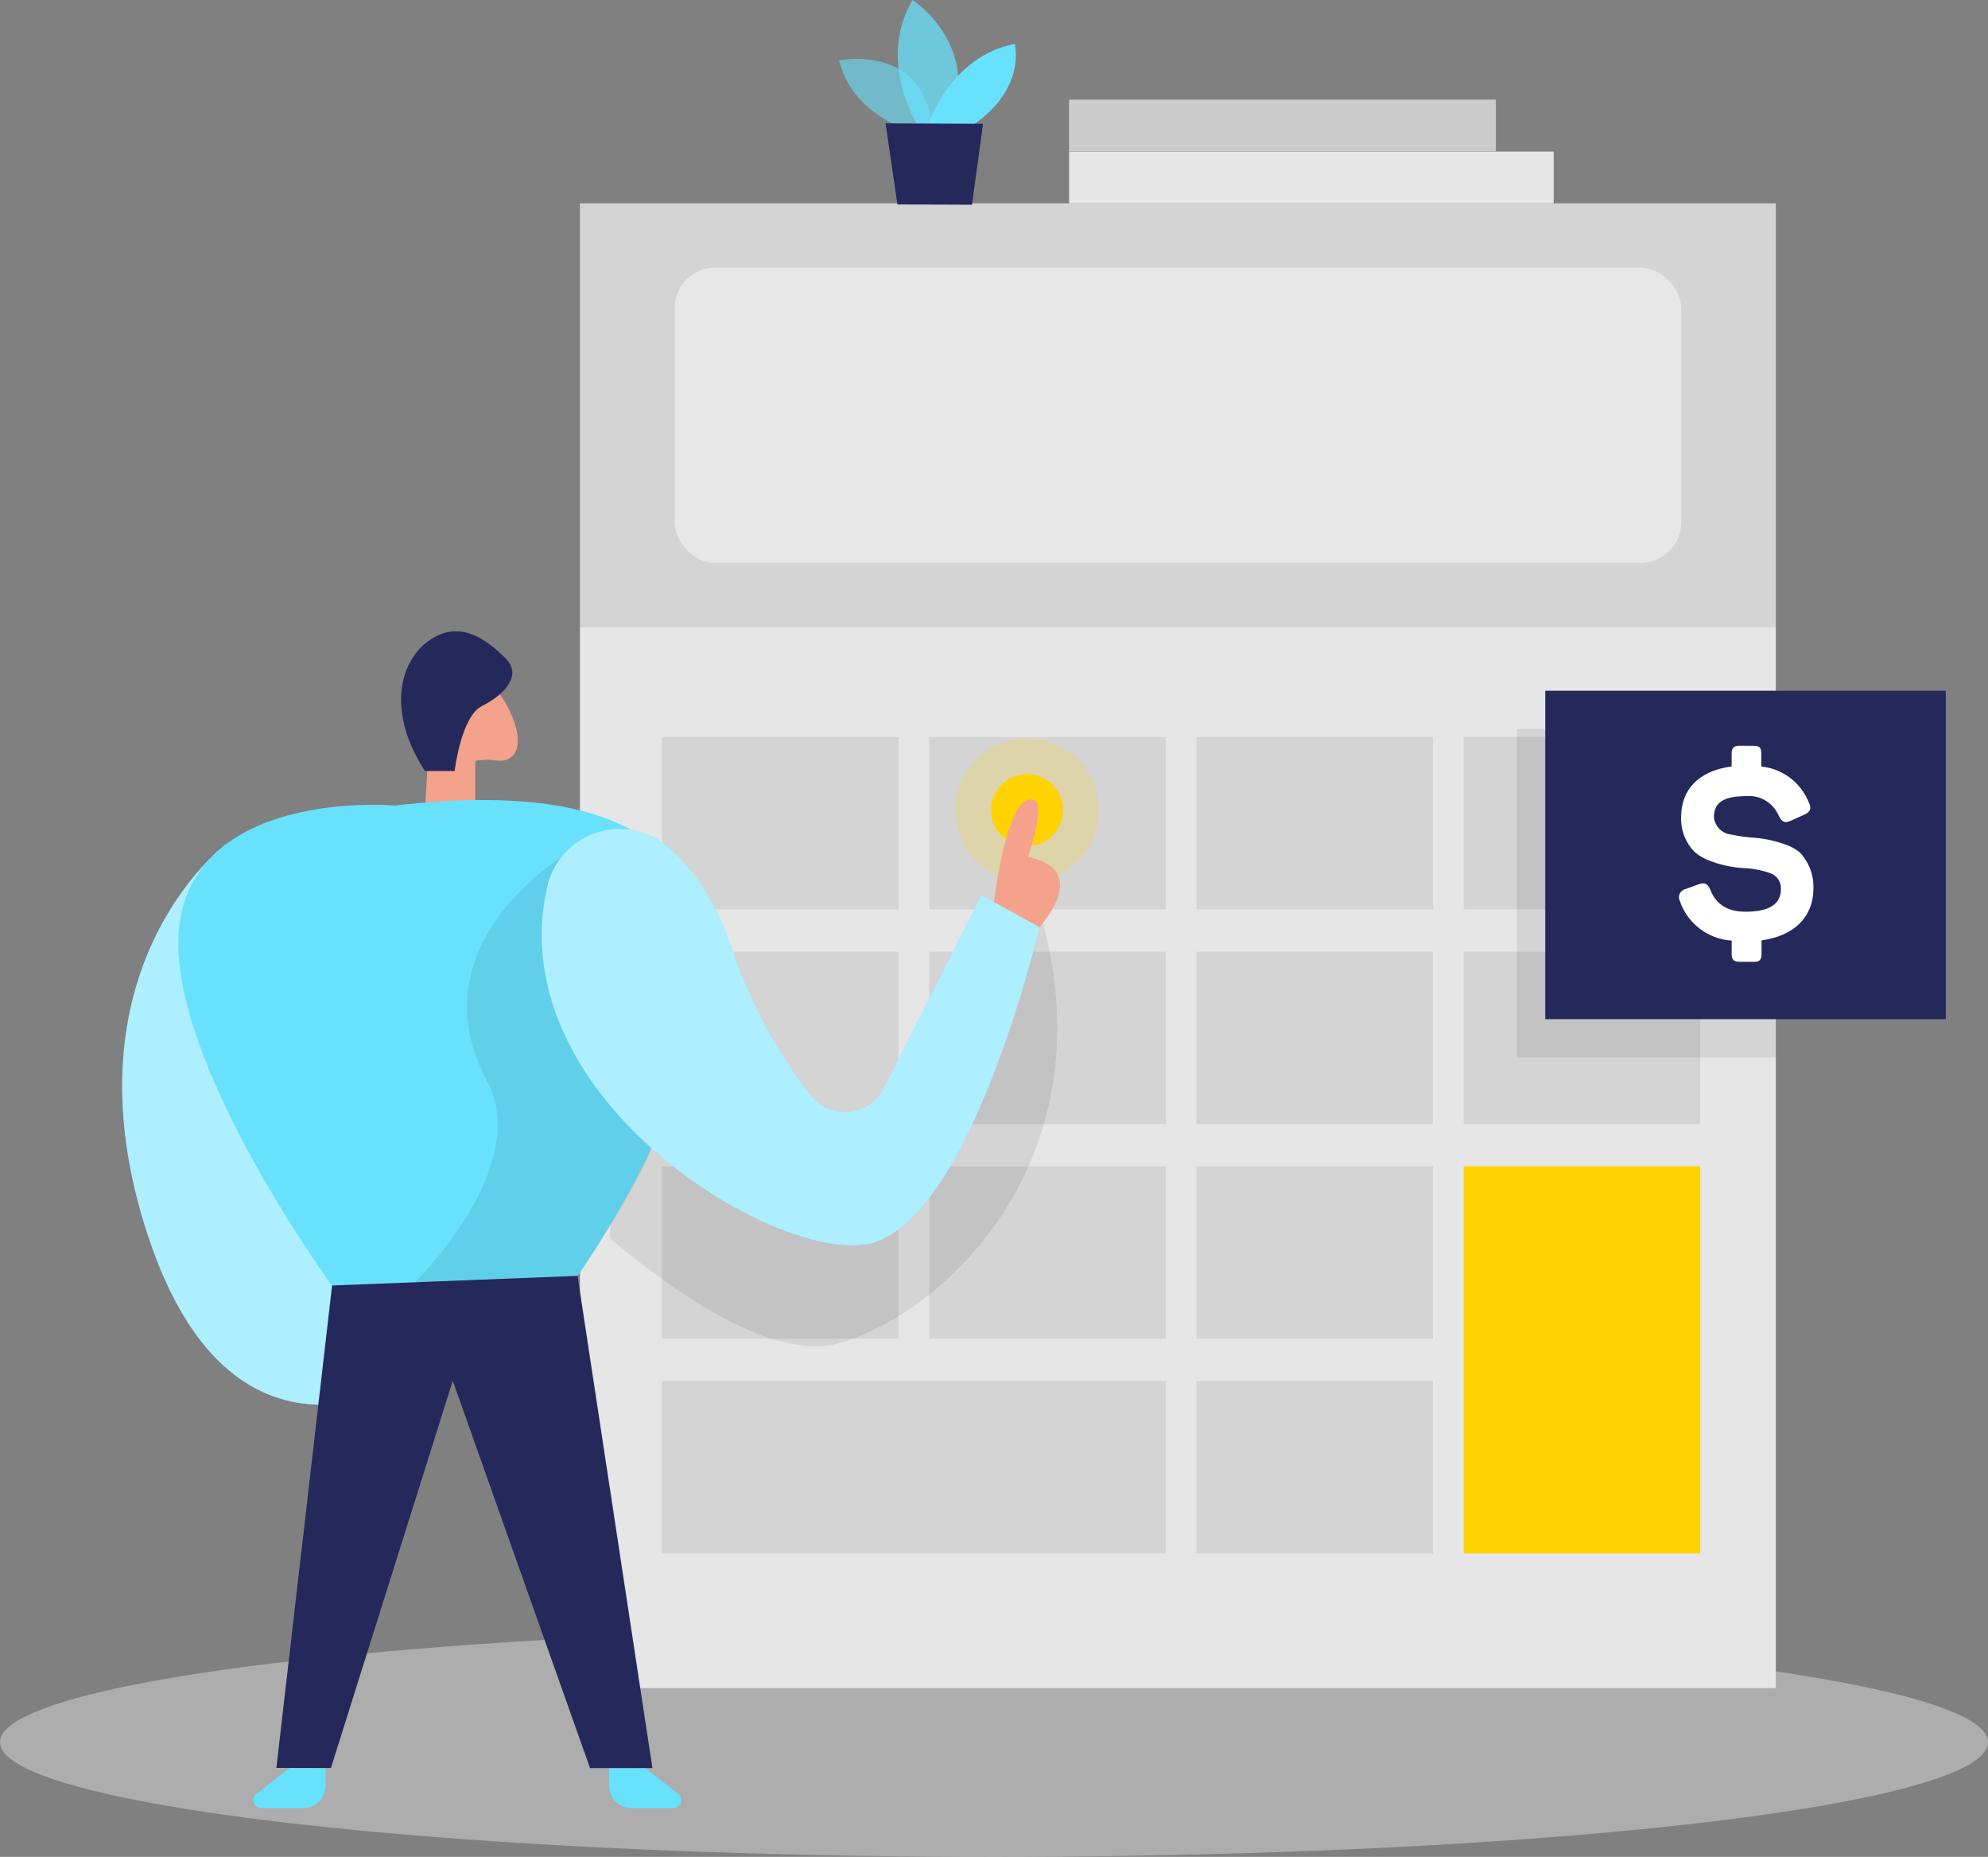 <?xml version="1.0" encoding="UTF-8"?><svg id="_レイヤー_1" xmlns="http://www.w3.org/2000/svg" viewBox="0 0 130.823 122.181"><rect x="0" y="0" width="130.823" height="122.181" fill="#808080" stroke="none"/><defs><style>.cls-1,.cls-2,.cls-3{fill:#fff;}.cls-4{fill:#f4a28c;}.cls-5{opacity:.2;}.cls-5,.cls-6,.cls-2,.cls-3,.cls-7,.cls-8,.cls-9{isolation:isolate;}.cls-5,.cls-10{fill:#ffd200;}.cls-6{opacity:.08;}.cls-2{opacity:.46;}.cls-3{opacity:.44;}.cls-11,.cls-9{fill:#e6e6e6;}.cls-7{opacity:.58;}.cls-7,.cls-8,.cls-12{fill:#68e1fd;}.cls-13{fill:#ccc;}.cls-8{opacity:.73;}.cls-14{fill:#24285b;}.cls-9{opacity:.45;}</style></defs><ellipse class="cls-9" cx="65.412" cy="114.636" rx="65.412" ry="7.545"/><rect class="cls-11" x="38.163" y="13.378" width="78.697" height="97.698"/><rect class="cls-6" x="38.163" y="13.378" width="78.697" height="27.892"/><rect class="cls-3" x="44.391" y="17.611" width="66.246" height="19.425" rx="2.678" ry="2.678"/><rect class="cls-6" x="43.562" y="48.493" width="15.568" height="11.349"/><rect class="cls-6" x="61.144" y="48.493" width="15.568" height="11.349"/><rect class="cls-6" x="78.731" y="48.493" width="15.568" height="11.349"/><rect class="cls-6" x="96.318" y="48.493" width="15.568" height="11.349"/><rect class="cls-6" x="43.562" y="62.617" width="15.568" height="11.349"/><rect class="cls-6" x="61.144" y="62.617" width="15.568" height="11.349"/><rect class="cls-6" x="78.731" y="62.617" width="15.568" height="11.349"/><rect class="cls-6" x="96.318" y="62.617" width="15.568" height="11.349"/><rect class="cls-6" x="43.562" y="76.741" width="15.568" height="11.349"/><rect class="cls-6" x="61.144" y="76.741" width="15.568" height="11.349"/><rect class="cls-6" x="78.731" y="76.741" width="15.568" height="11.349"/><rect class="cls-6" x="43.562" y="90.87" width="33.15" height="11.349"/><rect class="cls-6" x="78.731" y="90.87" width="15.568" height="11.349"/><rect class="cls-10" x="96.318" y="76.741" width="15.568" height="25.473"/><circle class="cls-5" cx="67.582" cy="53.307" r="4.721"/><path class="cls-6" d="m68.406,59.891l-10.847,16.094-9.013-1.98-8.403-12.876v20.362c4.453,3.746,10.852,8.15,15.163,6.867,7.213-2.146,17.816-12.476,13.1-28.468Z"/><circle class="cls-10" cx="67.582" cy="53.307" r="2.365"/><path class="cls-12" d="m14.836,55.575s-10.9,8.179-5.092,25.751c5.809,17.572,18.221,9.028,18.221,9.028v-14.378l-13.129-20.401Z"/><path class="cls-2" d="m14.836,55.575s-10.9,8.179-5.092,25.751c5.809,17.572,18.221,9.028,18.221,9.028v-14.378l-13.129-20.401Z"/><path class="cls-12" d="m42.45,116.329l2.19,1.712c.226.174.269.499.094.725-.098.128-.25.202-.411.202h-2.775c-.808,0-1.463-.655-1.463-1.463v-1.156l2.365-.02Z"/><path class="cls-12" d="m19.065,116.329l-2.19,1.712c-.226.174-.269.499-.094.725.098.128.25.202.411.202h2.77c.808,0,1.463-.655,1.463-1.463v-1.156l-2.361-.02Z"/><path class="cls-4" d="m27.965,53.287l.376-6.204s.444-3.994,2.439-3.268c1.995.727,4.082,4.653,3.004,5.853-.58.658-1.195.258-1.951.332-.673.063-.556-.039-.556.639v2.37l-3.312.278Z"/><path class="cls-12" d="m25.975,53.004s-12.456-1.112-14.085,7.316,9.964,24.283,9.964,24.283l16.153-.649s25.098-35.247-12.032-30.95Z"/><path class="cls-6" d="m36.964,56.399s-9.662,5.853-4.921,14.709c3.048,5.696-4.741,13.266-4.741,13.266l10.73-.419s3.902-5.814,4.706-8.076-5.774-19.479-5.774-19.479Z"/><polygon class="cls-14" points="21.854 84.584 18.187 116.329 21.776 116.333 29.794 90.851 38.827 116.338 42.933 116.338 38.007 83.954 21.854 84.584"/><path class="cls-14" d="m27.965,50.732h1.951s.424-3.59,1.8-4.277c1.375-.688,2.746-1.985,1.527-3.17s-2.96-2.56-4.994-1.146c-2.034,1.414-2.76,4.809-.283,8.593Z"/><path class="cls-12" d="m36.003,58.403c.561-2.634,3.152-4.315,5.786-3.754.802.171,1.547.541,2.168,1.076,1.541,1.322,3.068,3.351,4.131,6.482,1.182,3.576,2.968,6.923,5.282,9.896.988,1.234,2.79,1.433,4.024.445.317-.254.576-.572.76-.933l6.433-12.715,3.819,2.107s-4.428,18.943-10.998,20.776c-5.872,1.634-24.532-9.393-21.406-23.381Z"/><path class="cls-2" d="m36.003,58.403c.561-2.634,3.152-4.315,5.786-3.754.802.171,1.547.541,2.168,1.076,1.541,1.322,3.068,3.351,4.131,6.482,1.182,3.576,2.968,6.923,5.282,9.896.988,1.234,2.79,1.433,4.024.445.317-.254.576-.572.76-.933l6.433-12.715,3.819,2.107s-4.428,18.943-10.998,20.776c-5.872,1.634-24.532-9.393-21.406-23.381Z"/><path class="cls-4" d="m65.412,59.354s.702-6.218,2.229-6.716,0,3.76,0,3.76c0,0,4.204.488.766,4.609l-2.995-1.653Z"/><rect class="cls-6" x="99.82" y="47.976" width="17.045" height="21.61"/><rect class="cls-14" x="101.688" y="45.45" width="26.356" height="21.61"/><path class="cls-1" d="m115.417,49.073c.39,0,.488.137.488.527v.834c1.399.146,2.602,1.055,3.126,2.361.2.405.117.629-.341.829l-.834.376c-.39.185-.575.102-.795-.307-.358-.867-1.241-1.398-2.175-1.307-1.463,0-2.102.424-2.102,1.395.068.61.559,1.086,1.171,1.136.402.09.809.151,1.219.185.77.039,1.53.189,2.258.444.366.116.706.3,1.005.541.605.64.928,1.495.897,2.375,0,1.853-1.239,3.112-3.414,3.414v.883c0,.39-.117.527-.488.527h-.951c-.39,0-.527-.137-.527-.527v-.868c-1.563-.099-2.911-1.131-3.414-2.614-.132-.274-.017-.604.257-.736.042-.02.087-.035.133-.044l.834-.307c.424-.151.61-.049.795.376.377.949,1.141,1.424,2.292,1.424,1.566,0,2.346-.488,2.346-1.492.026-.477-.275-.911-.732-1.053-.542-.189-1.109-.298-1.683-.322-.778-.042-1.545-.207-2.273-.488-.356-.127-.687-.317-.975-.561-.607-.607-.936-1.439-.907-2.297,0-1.834,1.156-3.058,3.326-3.346v-.834c0-.39.137-.527.527-.527l.936.005Z"/><rect class="cls-11" x="70.352" y="9.974" width="31.891" height="3.404"/><rect class="cls-13" x="70.347" y="6.555" width="28.092" height="3.404"/><path class="cls-7" d="m59.901,8.598s-3.843-1.049-4.682-4.628c0,0,5.96-1.205,6.131,4.945l-1.448-.317Z"/><path class="cls-8" d="m60.374,8.218s-2.687-4.248-.322-8.218c0,0,4.526,2.877,2.517,8.228l-2.195-.01Z"/><path class="cls-12" d="m61.066,8.223s1.419-4.487,5.706-5.336c0,0,.805,2.926-2.775,5.365l-2.931-.029Z"/><polygon class="cls-14" points="58.276 8.12 59.057 13.451 63.963 13.471 64.69 8.145 58.276 8.12"/></svg>